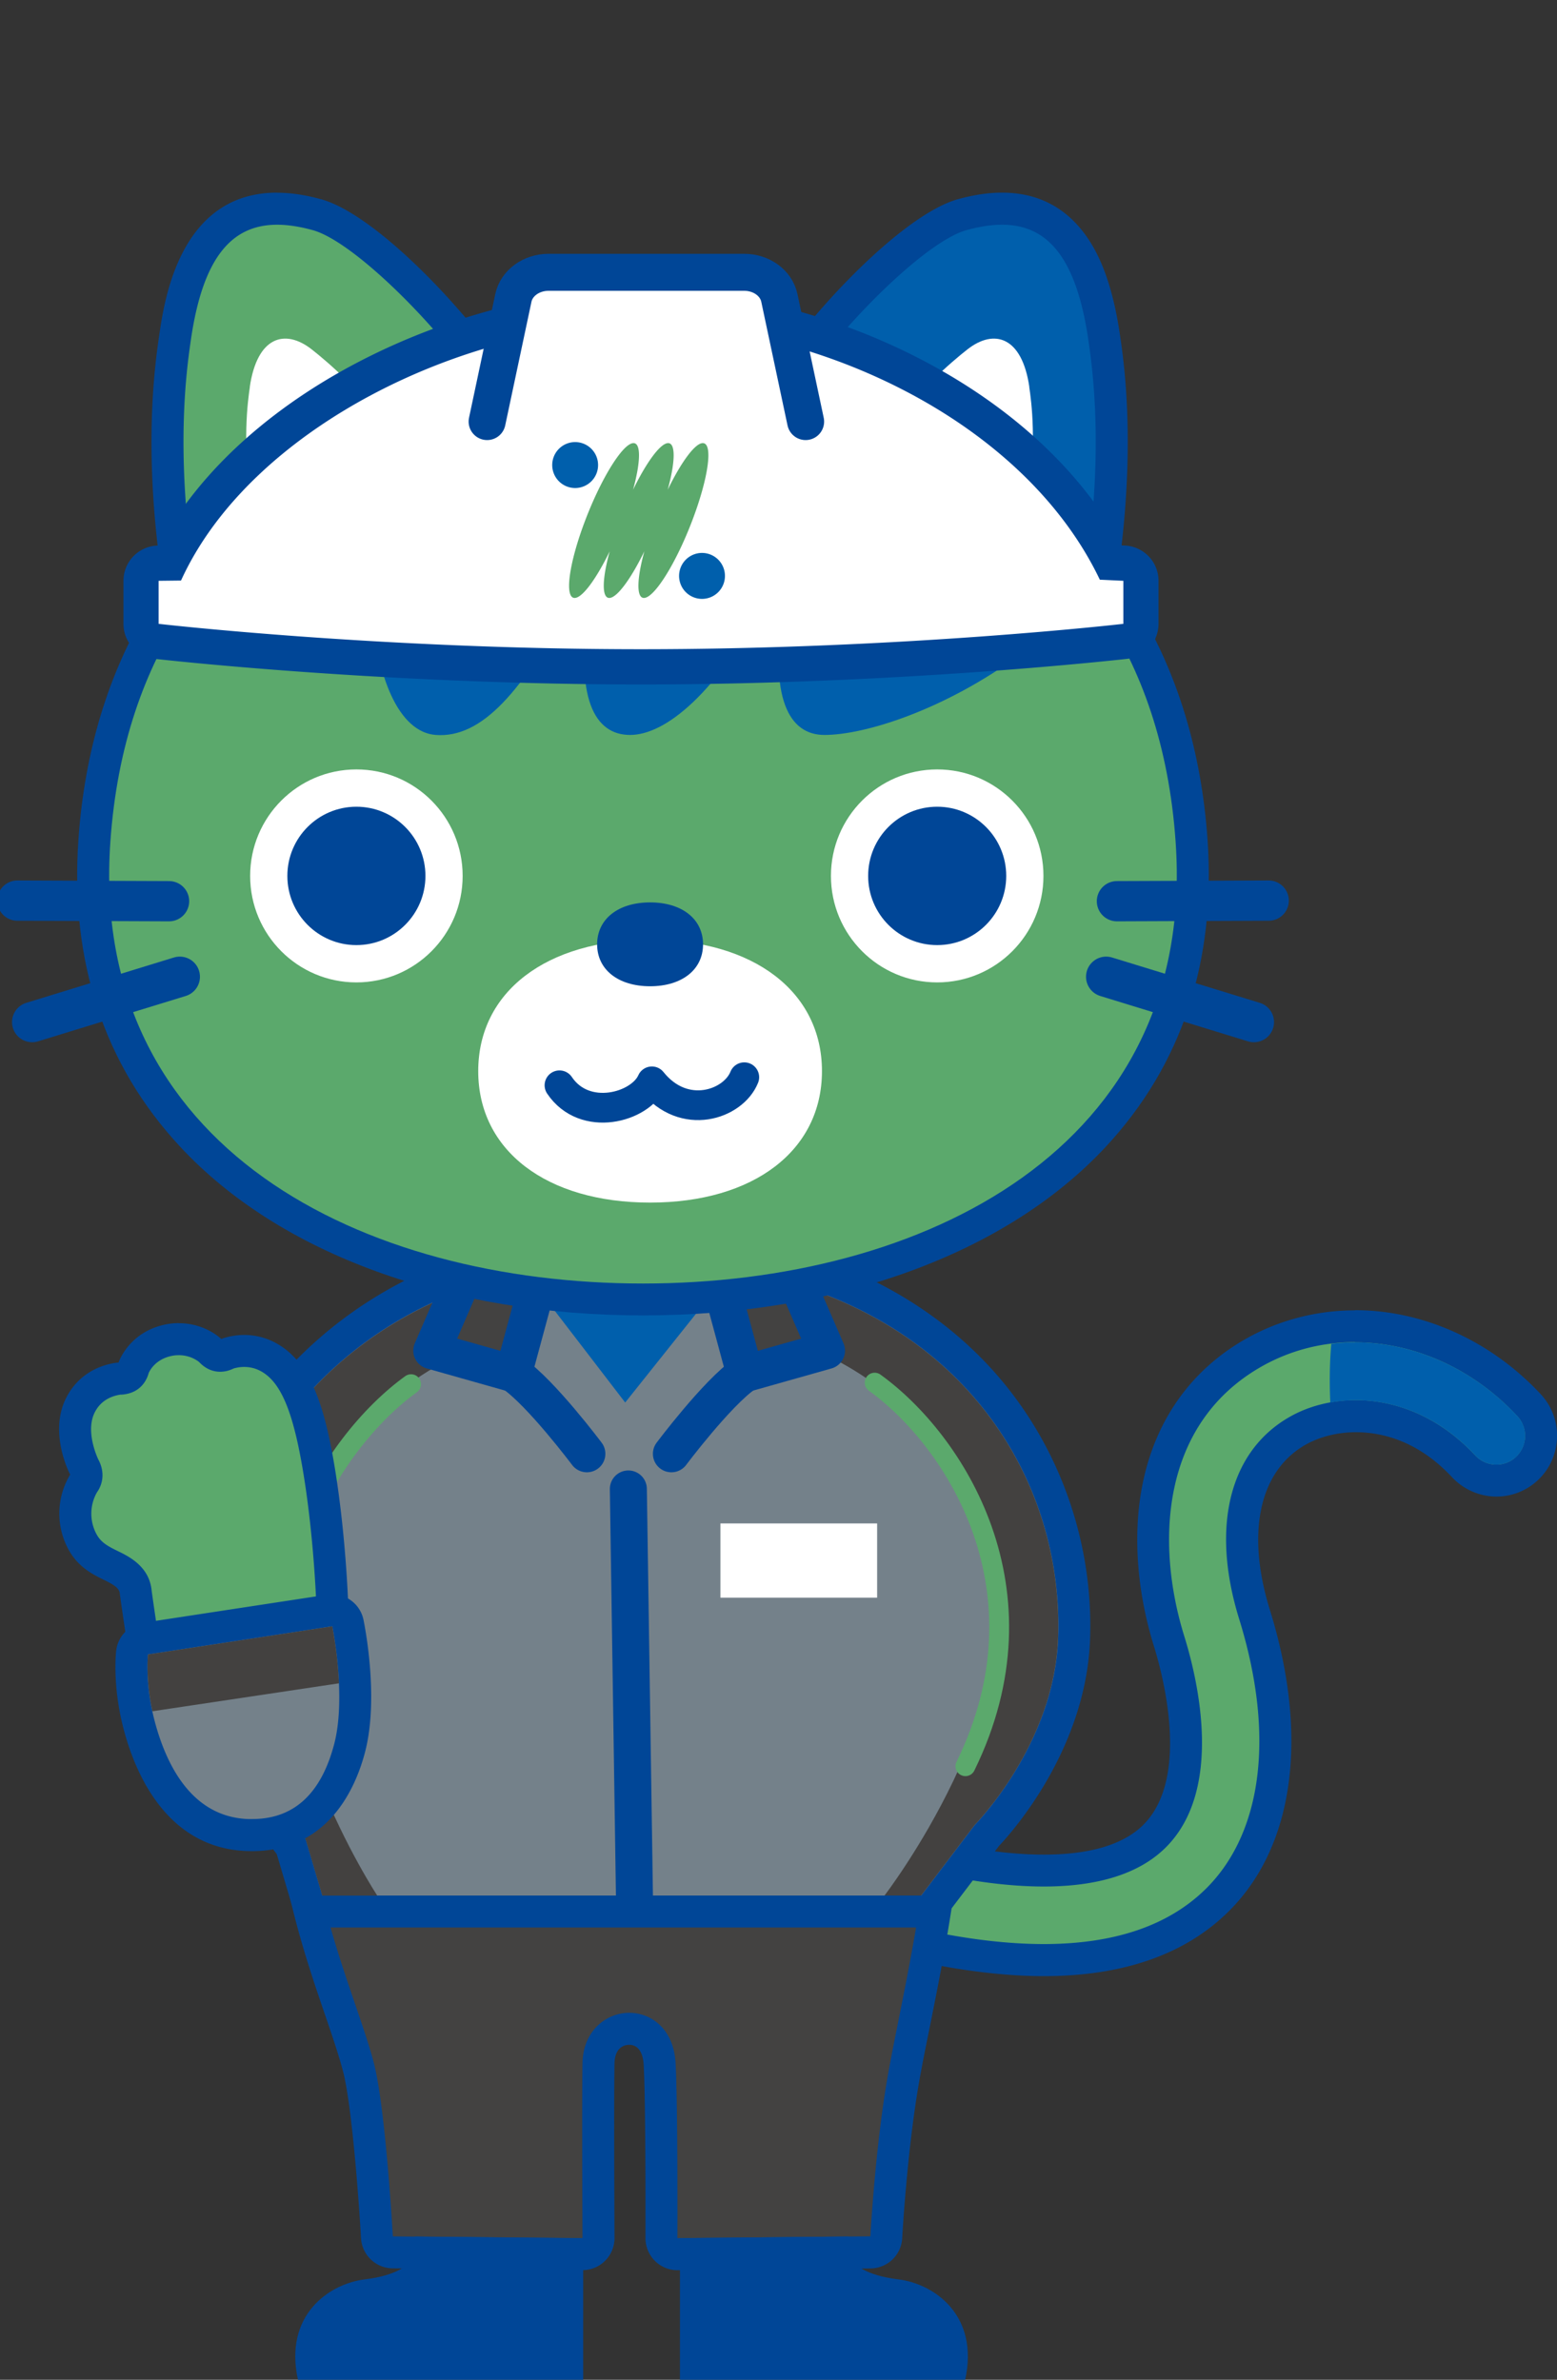 <svg width="157" height="240" fill="none" xmlns="http://www.w3.org/2000/svg"><rect width="100%" height="100%" fill="#333333" stroke="none"/><g clip-path="url(#clip0_405_16915)"><path d="M105.25 197.682c-6.323 0-13.957-1.435-22.695-4.262a4.504 4.504 0 01-2.632-2.24 4.484 4.484 0 01-.276-3.45 4.493 4.493 0 014.288-3.13c.474 0 .94.078 1.388.216 7.86 2.542 14.57 3.839 19.927 3.839 5.357 0 8.851-1.158 11.163-3.458 5.236-5.197 2.778-15.504 1.475-19.698-3.062-9.866-2.484-22.654 8.325-28.958 3.122-1.824 6.728-2.784 10.412-2.784 6.443 0 12.836 2.897 17.554 7.955a4.495 4.495 0 011.208 3.242 4.493 4.493 0 01-1.432 3.148 4.5 4.5 0 01-6.375-.216c-3.045-3.269-6.901-5.059-10.869-5.059-2.157 0-4.279.545-5.97 1.531-5.288 3.078-6.875 9.978-4.244 18.452 3.787 12.192 2.424 22.698-3.744 28.811-4.054 4.021-9.946 6.061-17.503 6.061z" fill="#5BA96C"/><path d="M136.625 135.374c5.857 0 11.844 2.577 16.372 7.445a2.912 2.912 0 01-.138 4.107 2.861 2.861 0 01-1.975.778 2.902 2.902 0 01-2.122-.925c-3.727-3.995-8.109-5.577-12.051-5.577-2.545 0-4.909.657-6.781 1.755-5.986 3.485-7.841 11.085-4.977 20.329 3.597 11.595 2.381 21.504-3.338 27.177-3.761 3.726-9.231 5.594-16.373 5.594-6.168 0-13.587-1.392-22.205-4.185a2.9 2.9 0 01-1.863-3.658 2.908 2.908 0 013.65-1.876c8.056 2.611 14.914 3.917 20.418 3.917 5.503 0 9.653-1.306 12.292-3.926 5.866-5.819 3.27-16.852 1.881-21.323-2.881-9.278-2.398-21.253 7.6-27.081 2.967-1.73 6.262-2.568 9.601-2.568m.009-3.208c-3.969 0-7.85 1.037-11.223 3-5.349 3.113-8.86 8.085-10.162 14.38-1.035 4.989-.639 10.825 1.104 16.446.949 3.052 3.666 13.368-1.07 18.072-2.001 1.98-5.374 2.991-10.024 2.991-5.193 0-11.723-1.262-19.426-3.761a6.057 6.057 0 00-1.88-.294 6.098 6.098 0 00-5.823 4.246 6.089 6.089 0 00.379 4.678 6.06 6.06 0 003.563 3.043c8.894 2.88 16.7 4.341 23.196 4.341 7.997 0 14.268-2.196 18.633-6.528 6.608-6.555 8.117-17.649 4.149-30.437-2.389-7.704-1.078-13.904 3.52-16.576 1.458-.847 3.286-1.314 5.167-1.314 2.484 0 6.194.787 9.696 4.548a6.145 6.145 0 004.469 1.945 6.105 6.105 0 004.175-1.651c2.467-2.309 2.596-6.2.293-8.673-5.021-5.387-11.844-8.474-18.728-8.474l-.008.018z" fill="#004697"/><path d="M148.77 146.787a2.89 2.89 0 004.098.139 2.906 2.906 0 00.138-4.107c-5.15-5.526-12.172-8.102-18.763-7.298-.181 2.014-.189 4.038-.103 5.923 4.512-.822 10.067.441 14.63 5.343z" fill="#005FAC"/><path d="M68.294 227.324c-.422 0-.836-.165-1.138-.467a1.633 1.633 0 01-.475-1.15c0-.139.043-13.55-.18-17.562-.148-2.62-1.752-3.545-3.08-3.545-1.51 0-3.046 1.072-3.089 3.476-.06 3.675 0 17.484 0 17.622 0 .432-.172.847-.474 1.15a1.594 1.594 0 01-1.139.467l-19.133-.182a1.614 1.614 0 01-1.596-1.522c0-.129-.725-12.797-1.863-17.172-.432-1.66-1.096-3.588-1.855-5.819-2.182-6.382-4.891-14.328-4.891-23.277 0-.891.724-1.617 1.613-1.617h62.912c.889 0 1.613.726 1.613 1.617 0 7.937-1.95 17.682-3.373 24.79a306.53 306.53 0 00-1.018 5.257c-1.268 7.03-1.768 16.126-1.777 16.213a1.602 1.602 0 01-1.596 1.522l-19.478.181.017.018z" fill="#434241"/><path d="M93.924 179.351c0 9.883-3.071 22.551-4.365 29.771-1.294 7.22-1.795 16.412-1.795 16.412l-19.46.181s.051-13.549-.182-17.656c-.19-3.433-2.441-5.067-4.684-5.067-2.243 0-4.641 1.746-4.701 5.067-.07 3.735 0 17.665 0 17.665l-19.125-.182s-.725-12.909-1.915-17.492c-1.7-6.502-6.694-16.879-6.694-28.69h62.912m.009-3.234H31.003a3.221 3.221 0 00-3.218 3.225c0 9.226 2.873 17.648 4.978 23.805.75 2.196 1.397 4.098 1.82 5.707.914 3.493 1.622 13.35 1.82 16.852.095 1.695 1.492 3.035 3.183 3.044l19.125.181h.034c.854 0 1.665-.337 2.269-.942a3.226 3.226 0 00.949-2.3c0-.138-.07-13.93 0-17.588.034-1.755 1.139-1.893 1.475-1.893.871 0 1.397.717 1.466 2.023.225 3.969.182 17.328.182 17.467a3.23 3.23 0 003.217 3.242h.026l19.461-.181a3.216 3.216 0 003.183-3.053c0-.086.51-9.088 1.752-16.014.267-1.513.63-3.311 1.017-5.222 1.432-7.142 3.382-16.913 3.4-24.989v-.121a3.222 3.222 0 00-3.218-3.226v-.017z" fill="#004697"/><path d="M58.806 225.716V240h-28.76c-1.441-6.511 3.13-9.684 6.736-10.125 6.651-.822 5.047-4.324 5.047-4.324l16.977.165zm9.756 0V240h28.76c1.44-6.511-3.131-9.684-6.737-10.125-6.65-.822-5.046-4.324-5.046-4.324l-16.977.165z" fill="#004697"/><path d="M32.504 192.779a1.6 1.6 0 01-1.544-1.158l-1.587-5.387c-1.363-1.738-8.61-11.457-9.179-21.773-.474-8.577 3.46-18.383 10.274-25.603 5.711-6.053 16.132-13.255 33.35-13.255 14.363 0 26.224 4.435 34.307 12.823 6.832 7.09 10.55 16.861 10.196 26.813-.379 10.809-7.884 18.92-8.799 19.871l-5.34 7.038c-.301.398-.776.64-1.285.64H32.504v-.009z" fill="#74818A"/><path d="M63.81 127.211c29.907 0 43.536 19.559 42.889 37.968-.379 10.757-8.41 18.867-8.41 18.867l-5.4 7.117H32.504l-1.682-5.69s-8.428-10.35-9.023-21.107c-.803-14.535 12.102-37.164 42.01-37.164m0-3.216c-17.787 0-28.588 7.488-34.514 13.765-7.108 7.532-11.214 17.804-10.714 26.805.578 10.351 7.514 20.061 9.325 22.43l1.51 5.093a3.218 3.218 0 003.088 2.309h60.385a3.21 3.21 0 002.562-1.271l5.288-6.961c1.25-1.323 8.79-9.728 9.178-20.865.362-10.384-3.519-20.596-10.645-27.998-5.849-6.079-16.752-13.316-35.463-13.316v.009z" fill="#004697"/><path d="M80.924 129.745l1.389 6.493s13.681 5.119 17.736 20.338c4.054 15.218-10.86 34.587-10.86 34.587h3.691l5.4-7.117s8.04-8.11 8.411-18.867c.509-14.431-7.764-29.572-25.776-35.434h.01zm-51.543 26.831c4.055-15.219 17.736-20.337 17.736-20.337l1.458-6.78c-19.09 6.071-27.432 23.148-26.785 34.916.595 10.748 9.023 21.107 9.023 21.107l1.683 5.69h5.546s-12.724-19.369-8.66-34.588v-.008z" fill="#434140"/><path d="M51.767 138.538l-8.23-2.326 5.564-12.849 6.056 2.629-3.39 12.546z" fill="#434241" stroke="#004697" stroke-width="3.73" stroke-linecap="round" stroke-linejoin="round"/><path d="M51.767 138.539c2.812 1.945 7.41 8.076 7.41 8.076l-7.41-8.076z" fill="#74818A"/><path d="M51.767 138.539c2.812 1.945 7.41 8.076 7.41 8.076" stroke="#004697" stroke-width="3.73" stroke-linecap="round" stroke-linejoin="round"/><path d="M75.11 138.538l8.23-2.326-5.565-12.849-6.055 2.629 3.39 12.546z" fill="#434241" stroke="#004697" stroke-width="3.73" stroke-linecap="round" stroke-linejoin="round"/><path d="M75.11 138.539c-2.812 1.945-7.41 8.076-7.41 8.076l7.41-8.076z" fill="#74818A"/><path d="M75.11 138.539c-2.812 1.945-7.41 8.076-7.41 8.076" stroke="#004697" stroke-width="3.73" stroke-linecap="round" stroke-linejoin="round"/><path d="M55.674 131.846l7.367 9.598 7.73-9.694-15.097.096z" fill="#005FAC"/><path d="M88.196 139.438c8.057 5.81 17.856 20.916 9.152 38.685m-55.898-38.53c-8.057 5.811-18.366 21.643-9.67 39.404" stroke="#5BA96C" stroke-width="2" stroke-miterlimit="10" stroke-linecap="round"/><path d="M63.36 150.16l.613 41.003" stroke="#004697" stroke-width="3.73" stroke-linecap="round" stroke-linejoin="round"/><path d="M109.348 60.216c-.267 0-.535-.07-.776-.199L78.215 43.381a1.615 1.615 0 01-.672-2.127c3.277-6.65 14.104-18.115 19.478-19.594 1.475-.406 2.786-.605 4.011-.605 5.65 0 9.015 4.237 10.283 12.953.414 2.853 1.691 11.543-.388 24.85a1.607 1.607 0 01-1.588 1.367l.009-.01z" fill="#005FAC"/><path d="M101.041 22.663c4.58 0 7.479 3.294 8.695 11.57.44 3.017 1.63 11.405-.388 24.366L78.992 41.963c3.14-6.364 13.715-17.44 18.469-18.755 1.293-.355 2.484-.545 3.588-.545m-.008-3.234c-1.372 0-2.821.216-4.434.657-6.22 1.712-17.33 14-20.497 20.433a3.23 3.23 0 001.346 4.263l30.356 16.636a3.26 3.26 0 001.544.398c.483 0 .975-.113 1.424-.329a3.234 3.234 0 001.759-2.395c2.114-13.55.82-22.421.389-25.335-.682-4.66-1.898-8.067-3.736-10.41-2.027-2.604-4.77-3.918-8.143-3.918h-.008z" fill="#004697"/><path d="M103.792 39.014c-.742-5.058-3.528-5.888-6.22-3.796-1.621 1.263-5.77 4.825-7.315 7.964l13.337 7.834c.992-6.381.405-10.514.189-12.002h.009z" fill="#fff"/><path d="M19.642 60.216a1.605 1.605 0 01-1.587-1.366c-2.08-13.307-.811-21.997-.388-24.85 1.276-8.717 4.64-12.954 10.282-12.954 1.225 0 2.536.2 4.012.606 5.382 1.478 16.209 12.944 19.478 19.593.38.779.086 1.712-.673 2.127L20.41 60.01c-.242.13-.51.199-.776.199l.008.008z" fill="#5BA96C"/><path d="M27.94 22.663c1.096 0 2.295.19 3.59.545 4.744 1.306 15.328 12.39 18.468 18.755L19.642 58.599c-2.018-12.961-.828-21.349-.388-24.366 1.208-8.284 4.115-11.57 8.695-11.57m-.008-3.234c-9.783 0-11.361 10.791-11.879 14.337-.423 2.913-1.725 11.785.388 25.335a3.221 3.221 0 001.76 2.395c.449.225.94.328 1.424.328a3.16 3.16 0 001.544-.397L51.534 44.79a3.235 3.235 0 001.346-4.263c-3.175-6.433-14.277-18.72-20.497-20.432-1.613-.441-3.062-.657-4.434-.657l-.008-.009z" fill="#004697"/><path d="M25.189 39.014c.742-5.058 3.528-5.888 6.22-3.796 1.621 1.263 5.77 4.825 7.315 7.964l-13.337 7.834c-.992-6.381-.405-10.514-.19-12.002h-.008z" fill="#fff"/><path d="M64.275 125.258a1.765 1.765 0 01-1.725-1.773 1.749 1.749 0 011.742-1.738c.958 0 1.786.787 1.786 1.755 0 .969-.75 1.756-1.717 1.756h-.086z" fill="#5BA96C"/><path d="M64.361 123.502h-.069.07zm0-3.502h-.069a3.51 3.51 0 00-3.502 3.511 3.487 3.487 0 003.46 3.502h.111c1.924 0 3.494-1.574 3.494-3.511a3.501 3.501 0 00-3.494-3.51V120z" fill="#004697"/><path d="M64.836 131.051c-19.16 0-35.74-6.01-45.487-16.489-7.358-7.912-10.662-17.934-9.834-29.789 1.216-17.388 9.032-30.307 23.222-38.417 13.37-7.635 27.94-8.232 32.09-8.232 4.15 0 18.72.597 32.09 8.232 14.199 8.102 22.006 21.029 23.222 38.417.828 11.864-2.475 21.885-9.834 29.789-9.748 10.479-26.327 16.489-45.487 16.489h.018z" fill="#5BA96C"/><path d="M64.836 39.74c14.552 0 50.999 6.339 53.707 45.146 2.166 30.929-25.5 44.556-53.707 44.556-28.209 0-55.873-13.627-53.708-44.556C13.845 46.079 50.283 39.74 64.836 39.74zm0-3.233c-4.244 0-19.168.605-32.893 8.44C17.46 53.22 9.143 66.951 7.91 84.651c-.862 12.322 2.588 22.758 10.266 31.007 10.05 10.809 27.06 17 46.66 17 19.599 0 36.61-6.2 46.66-17 7.669-8.249 11.128-18.677 10.265-31.007-1.242-17.7-9.549-31.43-24.033-39.706-13.716-7.834-28.64-8.44-32.892-8.44z" fill="#004697"/><path d="M94.502 99.075c5.917 0 10.714-4.808 10.714-10.74 0-5.93-4.797-10.739-10.714-10.739-5.918 0-10.714 4.808-10.714 10.74 0 5.93 4.796 10.739 10.714 10.739z" fill="#fff"/><path d="M94.501 95.313c3.845 0 6.962-3.124 6.962-6.978 0-3.853-3.117-6.978-6.962-6.978-3.844 0-6.961 3.125-6.961 6.978 0 3.854 3.117 6.978 6.961 6.978z" fill="#004697"/><path d="M35.937 99.075c5.917 0 10.714-4.808 10.714-10.74 0-5.93-4.797-10.739-10.714-10.739-5.917 0-10.714 4.808-10.714 10.74 0 5.93 4.797 10.739 10.714 10.739z" fill="#fff"/><path d="M35.937 95.313c3.845 0 6.962-3.124 6.962-6.978 0-3.853-3.117-6.978-6.962-6.978-3.845 0-6.961 3.125-6.961 6.978 0 3.854 3.116 6.978 6.961 6.978z" fill="#004697"/><path d="M112.626 90.886l15.303-.06m-16.39 7.678l14.898 4.574M17.046 90.886l-15.295-.06m16.381 7.678l-14.889 4.574" stroke="#004697" stroke-width="4.06" stroke-linecap="round" stroke-linejoin="round"/><path d="M82.882 108.024c0 7.998-6.875 13.256-17.33 13.256-10.456 0-17.33-5.258-17.33-13.256s6.874-13.255 17.33-13.255c10.455 0 17.33 5.257 17.33 13.255z" fill="#fff"/><path d="M70.891 95.236c0 2.55-2.122 4.228-5.34 4.228-3.217 0-5.34-1.678-5.34-4.228 0-2.551 2.123-4.229 5.34-4.229 3.218 0 5.34 1.678 5.34 4.229z" fill="#004697"/><path d="M56.416 109.451c2.545 3.787 8.152 2.239 9.317-.398 3.243 4.056 8.212 2.344 9.316-.415" stroke="#004697" stroke-width="3" stroke-linecap="round" stroke-linejoin="round"/><mask id="a" style="mask-type:luminance" maskUnits="userSpaceOnUse" x="11" y="39" width="108" height="91"><path d="M118.543 84.886C115.826 46.079 79.388 39.74 64.835 39.74c-14.552 0-50.999 6.338-53.707 45.145-2.166 30.929 25.5 44.556 53.707 44.556 28.209 0 55.873-13.627 53.708-44.556z" fill="#fff"/></mask><g mask="url(#a)"><path d="M90.689 0C69.054 0 51.948 10.636 44.184 28.43c-10.317 23.684-7.583 45.145-.25 45.69 4.632.346 8.72-4.297 13.845-13.843.483-.89 1.829-.433 1.665.57-1.587 9.624.535 13.273 4.089 13.273 3.554 0 8.686-4.15 13.837-13.791.474-.9 1.828-.433 1.664.57-1.57 9.59.552 13.221 4.098 13.221 8.178 0 32.297-10.125 37.395-35.227C124.038 21.583 107.432 0 90.689 0z" fill="#005FAC"/></g><path d="M88.446 153.636H72.643v7.488h15.803v-7.488zM64.637 67.255c-26.258 0-48.618-2.542-48.842-2.568a1.775 1.775 0 01-1.57-1.764v-4.34c0-.978.785-1.765 1.76-1.782h1.155c3.606-7.185 10.473-13.722 19.461-18.513 8.756-4.669 18.97-7.34 28.036-7.34 9.067 0 19.108 2.507 27.725 7.046 8.998 4.748 15.778 11.215 19.66 18.747l1.337.06c.949.043 1.691.83 1.691 1.773v4.34c0 .9-.673 1.66-1.57 1.764-.225.026-22.584 2.568-48.843 2.568v.01z" fill="#fff"/><path d="M64.637 32.72c17.728 0 38.586 9.675 46.264 25.741l2.372.113v4.34s-22.179 2.56-48.644 2.56c-26.466 0-48.636-2.56-48.636-2.56v-4.34l2.26-.026C25.275 43.13 46.901 32.71 64.63 32.71m.008-3.545c-17.408 0-39.776 9.624-48.583 25.854h-.095a3.554 3.554 0 00-3.511 3.554v4.34a3.544 3.544 0 003.14 3.528c.224.026 22.687 2.586 49.04 2.586 26.354 0 48.826-2.56 49.05-2.586a3.55 3.55 0 003.14-3.528v-4.34a3.556 3.556 0 00-3.373-3.554l-.336-.018c-4.115-7.462-10.964-13.86-19.927-18.59-8.868-4.678-19.004-7.255-28.553-7.255l.008.009z" fill="#004697"/><path d="M49.119 42.516l2.648-12.477c.32-1.496 1.811-2.577 3.545-2.577h19.729c1.742 0 3.226 1.081 3.545 2.577l2.649 12.477" fill="#fff"/><path d="M49.119 42.516l2.648-12.477c.32-1.496 1.811-2.577 3.545-2.577h19.729c1.742 0 3.226 1.081 3.545 2.577l2.649 12.477" stroke="#004697" stroke-width="3.73" stroke-linecap="round" stroke-linejoin="round"/><path d="M60.307 46.9a2.315 2.315 0 01-2.312 2.318 2.315 2.315 0 01-2.312-2.318 2.315 2.315 0 012.312-2.317 2.315 2.315 0 012.312 2.317zm8.169 11.18a2.315 2.315 0 012.312-2.317 2.315 2.315 0 012.312 2.318 2.315 2.315 0 01-2.312 2.317 2.315 2.315 0 01-2.312-2.318z" fill="#005FAC"/><path d="M70.865 44.687c-.784 0-2.19 1.936-3.536 4.703.759-2.767.82-4.703.043-4.703-.777 0-2.191 1.936-3.537 4.703.76-2.767.82-4.703.043-4.703-1.052 0-3.235 3.493-4.874 7.808-1.639 4.314-2.113 7.808-1.06 7.808.784 0 2.19-1.937 3.536-4.704-.76 2.767-.82 4.704-.043 4.704.776 0 2.19-1.937 3.537-4.704-.76 2.767-.82 4.704-.044 4.704 1.053 0 3.235-3.494 4.874-7.808 1.64-4.315 2.123-7.808 1.061-7.808zM24.326 182.369c-4.253 0-7.625-3.476-8.592-8.846-1.086-6.018-1.94-12.174-2.035-12.857-.138-1.514-1.268-2.179-2.52-2.793-1.052-.51-2.242-1.098-2.975-2.603-1.346-2.767-.087-5.145.18-5.594.027-.035.044-.078.07-.113.448-.631.215-1.28.043-1.608-.198-.407-1.665-3.554-.44-6.139.681-1.436 1.95-2.404 3.571-2.724.147-.026.25-.043.31-.052.053 0 .113-.009.165-.009.12 0 .241-.017.353-.034.51-.104.837-.415.992-.96a.872.872 0 01.078-.208c.224-.501 1.122-2.187 3.494-2.663a5.18 5.18 0 011.026-.104c1.665 0 2.77.813 3.071 1.064.052.043.104.087.147.138.293.312.604.467.94.467.078 0 .164-.008.242-.026.138-.026.276-.077.422-.147.06-.026.121-.051.19-.077.087-.026.276-.087.544-.139a5.117 5.117 0 013.502.536c2.545 1.41 3.977 4.661 5.098 11.578 1.096 6.719 1.82 17.06 1.104 23.814-.595 5.594-3.183 9.113-7.298 9.926-.302.061-.62.104-.94.138-.25.026-.5.035-.742.035z" fill="#5BA96C"/><path d="M18.038 136.671c1.13 0 1.863.545 2.044.692.604.648 1.337.977 2.114.977.18 0 .37-.018.552-.052.267-.052.543-.147.81-.277.052-.017.182-.052.354-.086.207-.044.449-.069.716-.069.5 0 1.096.103 1.7.44 2.027 1.125 3.269 4.142 4.287 10.429 1.078 6.614 1.794 16.774 1.096 23.38-.363 3.416-1.7 7.661-6.005 8.517a6.97 6.97 0 01-1.38.139c-3.459 0-6.176-2.88-7.004-7.523a352.036 352.036 0 01-2.027-12.788c-.216-2.465-2.287-3.476-3.408-4.021-1.078-.528-1.768-.899-2.234-1.859a4.36 4.36 0 01.12-4.064c.708-.995.734-2.222.147-3.303 0 0-1.337-2.707-.405-4.687.586-1.236 1.639-1.677 2.424-1.833.086-.017.155-.026.19-.035.224 0 .44-.026.638-.069 1.096-.216 1.906-.96 2.226-2.11.112-.259.698-1.4 2.329-1.729.25-.052.483-.069.707-.069m.009-3.234c-.44 0-.889.043-1.329.13-3.14.631-4.356 2.914-4.658 3.597a2.14 2.14 0 00-.095.251 3.867 3.867 0 00-.638.086c-2.14.424-3.813 1.712-4.719 3.623-1.51 3.199.086 6.796.423 7.479.017.035.034.07.052.113-.026.043-.06.086-.078.13a7.591 7.591 0 00-.242 7.125c.975 2.014 2.562 2.784 3.718 3.354 1.208.588 1.562.9 1.614 1.41a.92.92 0 00.017.156c.095.683.957 6.874 2.044 12.918 1.113 6.182 5.107 10.177 10.18 10.177.293 0 .595-.017.896-.043a11.94 11.94 0 001.105-.156c2.812-.553 7.677-2.767 8.583-11.336.733-6.891-.009-17.414-1.122-24.245-1.017-6.235-2.406-10.791-5.909-12.728a6.616 6.616 0 00-3.252-.848 6.976 6.976 0 00-2.079.32 2.435 2.435 0 00-.233.087c-.06-.052-.112-.104-.18-.156-.518-.432-1.959-1.435-4.098-1.435v-.009z" fill="#004697"/><path d="M25.413 185.075c-.155 0-.31 0-.465-.008-5.254-.199-9.015-3.995-10.887-10.973-1.095-4.107-.759-7.289-.742-7.419a1.603 1.603 0 011.355-1.409l18.58-2.837c.079-.008.165-.017.242-.017.75 0 1.424.528 1.579 1.288.06.303 1.518 7.549.164 12.668-1.915 7.203-6.4 8.716-9.826 8.716v-.009z" fill="#74818A"/><path d="M33.505 164.012s1.458 7.116.181 11.924c-1.242 4.669-3.813 7.514-8.264 7.514h-.405c-5.435-.208-8.11-4.998-9.395-9.78-1.035-3.856-.698-6.822-.698-6.822l18.58-2.836zm0-3.225a3.13 3.13 0 00-.492.034l-18.581 2.836a3.218 3.218 0 00-2.717 2.828c-.043.363-.371 3.701.785 8.024 1.181 4.419 4.365 11.872 12.387 12.166.181 0 .354.009.526.009 7.609 0 10.395-6.209 11.378-9.918 1.433-5.387.026-12.598-.137-13.403a3.219 3.219 0 00-3.15-2.576z" fill="#004697"/><path d="M33.505 164.012l-18.581 2.836s-.268 2.421.44 5.733l18.814-2.819a41.245 41.245 0 00-.673-5.75z" fill="#434140"/></g><defs><clipPath id="clip0_405_16915"><path fill="#fff" d="M0 0h157v240H0z"/></clipPath></defs></svg>